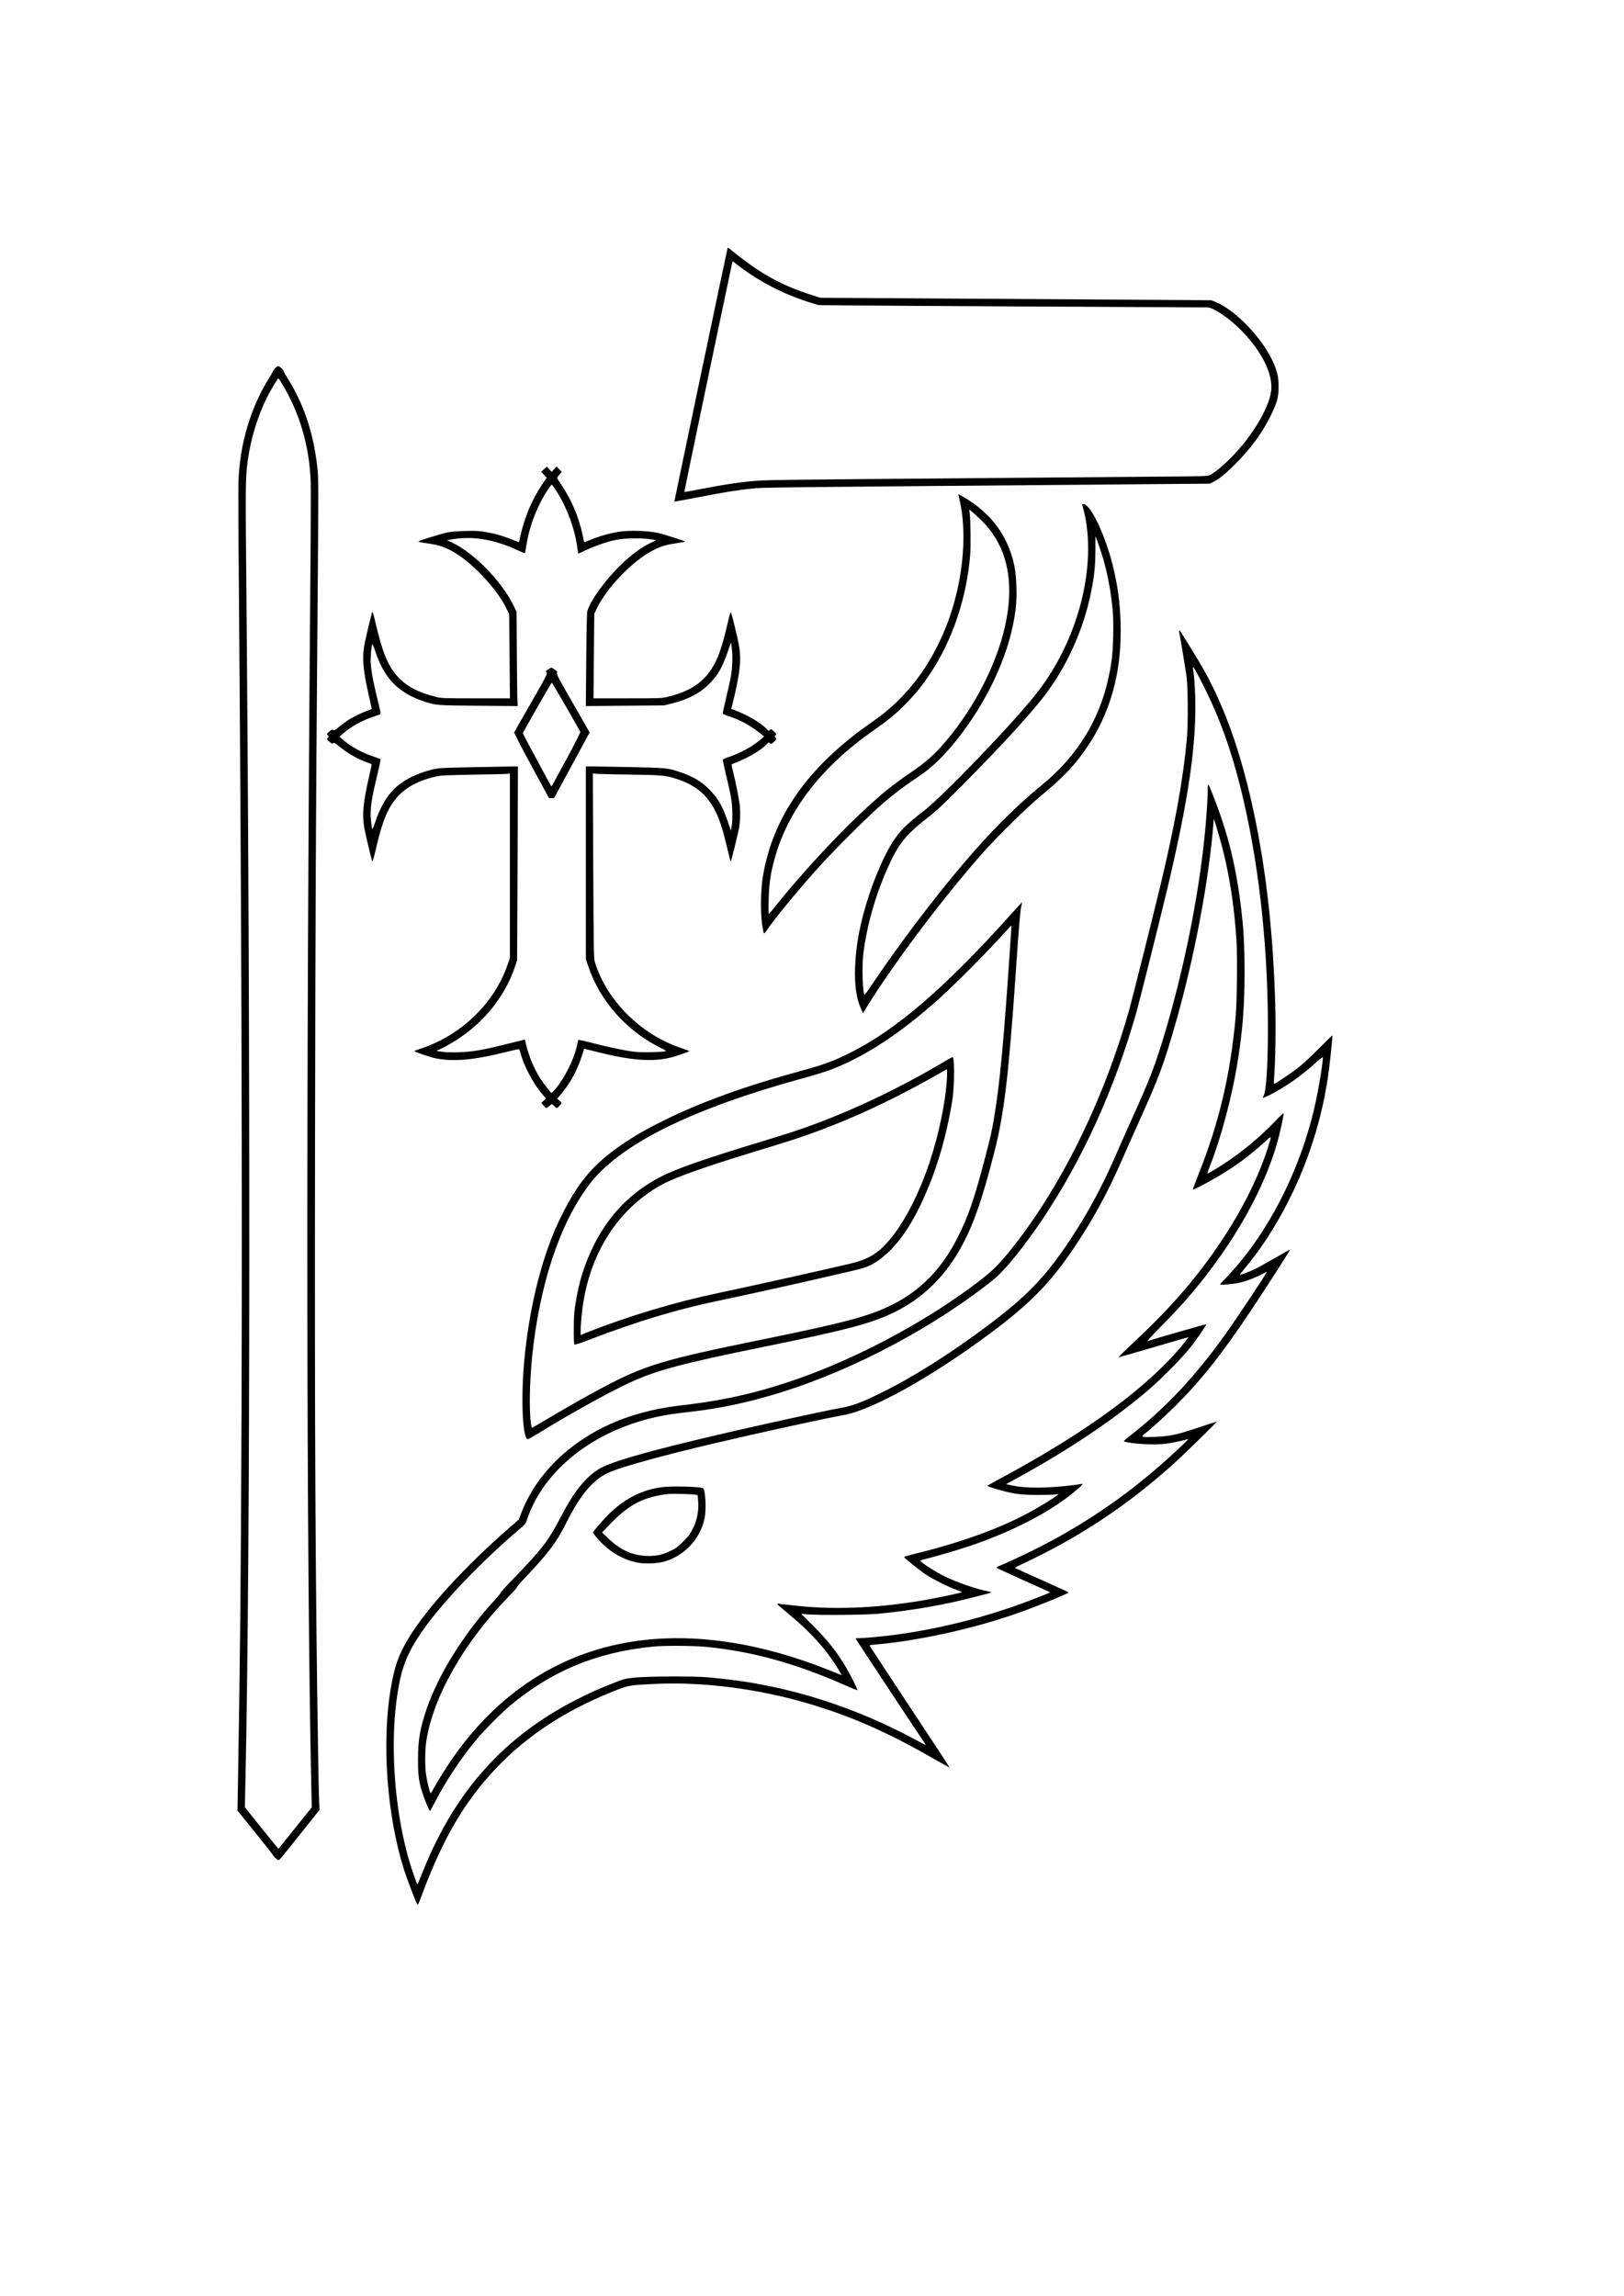 <?xml version="1.0" encoding="UTF-8" standalone="yes"?>
<svg version="1.0" xmlns="http://www.w3.org/2000/svg" width="100%" height="100%" viewBox="0 0 2481 3508" preserveAspectRatio="xMidYMid meet">
  <g transform="translate(0,3508) scale(0.1,-0.1)" fill="#000000" stroke="none">
    <path d="M11115 31288 c-8 -24 -815 -3871 -813 -3873 2 -1 163 28 358 66 413
80 615 113 830 134 184 19 160 18 6394 70 l599 5 51 26 c94 47 180 117 332
268 239 238 417 481 545 741 100 204 123 288 122 450 0 151 -22 243 -98 402
-169 359 -571 771 -867 890 l-62 25 -450 4 c-248 1 -910 6 -1471 9 -561 3
-1703 10 -2537 16 l-1516 9 -127 41 c-483 154 -804 335 -1257 707 -21 17 -29
20 -33 10z m346 -396 c282 -188 597 -337 927 -438 l117 -36 370 -4 c322 -4
5488 -32 5571 -31 79 2 303 -144 472 -307 343 -330 538 -709 501 -974 -29
-208 -190 -513 -426 -807 -165 -205 -390 -414 -508 -473 -39 -19 -71 -20 -950
-26 -500 -4 -1369 -11 -1930 -16 -561 -5 -1645 -14 -2410 -20 -764 -6 -1466
-15 -1560 -21 -273 -16 -541 -55 -974 -140 -112 -22 -205 -38 -207 -36 -3 3
613 2947 726 3474 l12 53 81 -64 c45 -34 130 -95 188 -134z"/>
    <path d="M4205 29456 c-16 -17 -29 -35 -30 -41 0 -5 -27 -53 -60 -105 -288
-460 -453 -1015 -472 -1595 -3 -99 -1 -801 6 -1560 39 -4642 54 -9359 41
-12610 -11 -2770 -21 -3753 -56 -5785 l-6 -345 277 -342 c151 -189 273 -343
269 -343 -4 0 9 -16 29 -35 20 -19 42 -35 50 -35 18 0 21 3 353 420 l275 345
-5 120 c-4 66 -11 404 -16 750 -42 2595 -54 4968 -47 9395 6 3544 11 4691 37
7905 17 2108 17 2177 -3 2351 -60 526 -205 959 -458 1363 -33 51 -59 98 -59
105 0 16 -59 70 -79 72 -9 0 -29 -13 -46 -30z m102 -238 c271 -445 418 -948
440 -1498 3 -85 1 -776 -6 -1535 -66 -7841 -60 -14889 15 -18420 l7 -300 -253
-315 c-138 -173 -253 -317 -255 -318 -2 -2 -118 140 -259 315 l-255 319 9 425
c74 3371 78 11240 10 18634 -11 1135 -8 1276 26 1525 45 326 150 671 291 955
44 88 166 295 174 295 4 0 29 -37 56 -82z"/>
    <path d="M8311 27911 l-44 -39 43 -45 42 -46 -76 -113 c-156 -234 -265 -499
-331 -799 l-16 -75 -107 42 c-141 57 -261 91 -407 116 -103 17 -147 19 -310
15 -134 -4 -216 -11 -280 -25 -96 -21 -415 -119 -428 -132 -11 -10 12 -15 153
-35 63 -9 149 -28 190 -41 170 -57 353 -180 548 -369 202 -196 370 -414 452
-589 l39 -81 6 -642 5 -643 -521 0 c-491 0 -525 1 -602 20 -274 69 -450 160
-584 303 -153 164 -240 373 -343 820 -24 103 -47 184 -51 180 -10 -11 -106
-411 -124 -517 -34 -201 -17 -387 71 -769 25 -109 44 -199 43 -201 -2 -1 -33
-13 -69 -26 -77 -27 -224 -99 -296 -145 -27 -18 -86 -62 -131 -98 -69 -55 -83
-63 -95 -51 -11 11 -20 8 -57 -24 -39 -34 -42 -39 -27 -51 20 -17 20 -35 0
-52 -15 -12 -12 -17 27 -51 38 -32 46 -36 58 -23 12 12 24 6 85 -44 134 -110
286 -197 436 -251 36 -13 67 -25 69 -26 1 -1 -18 -92 -43 -201 -88 -382 -105
-568 -71 -769 18 -106 114 -506 124 -517 4 -4 27 77 51 180 79 347 151 551
242 690 127 195 294 314 558 397 63 20 153 40 200 45 47 5 285 12 530 16 245
3 462 8 483 11 l37 6 0 -1410 0 -1410 -36 -104 c-207 -598 -721 -1088 -1351
-1289 -40 -13 -73 -26 -73 -29 0 -9 226 -88 300 -105 279 -62 592 -36 1102 91
97 24 183 44 191 44 8 0 19 -22 27 -52 51 -202 199 -481 340 -642 l52 -60 -36
-33 -37 -34 33 -39 c18 -22 38 -40 43 -40 6 0 28 14 48 31 l38 32 33 -32 c17
-17 37 -31 43 -31 13 0 73 66 73 80 0 5 -15 21 -34 35 l-35 27 60 71 c137 163
242 352 311 563 l43 130 230 -57 c570 -141 902 -152 1220 -39 50 18 105 37
123 43 17 6 32 13 32 16 0 3 -59 26 -132 51 -608 205 -1125 719 -1308 1303
-19 60 -20 112 -27 1476 l-6 1413 69 -6 c38 -3 258 -8 489 -11 469 -7 541 -12
670 -50 320 -93 514 -246 645 -510 65 -131 110 -270 175 -543 29 -123 55 -226
58 -228 5 -6 111 420 127 511 19 108 23 247 11 355 -12 105 -62 354 -106 528
-21 85 -22 94 -7 99 218 80 436 205 531 307 23 24 26 25 43 10 16 -16 20 -15
57 17 44 38 48 50 26 69 -14 12 -14 15 0 30 21 23 18 31 -26 69 -37 31 -41 33
-57 17 -17 -15 -20 -14 -48 15 -95 100 -305 221 -516 298 l-26 10 23 93 c84
334 121 576 111 728 -8 126 -17 174 -83 445 -40 165 -58 224 -64 210 -5 -11
-27 -99 -49 -195 -53 -227 -101 -388 -149 -500 -141 -326 -361 -500 -756 -596
-99 -24 -104 -24 -619 -24 l-519 0 6 646 6 646 36 76 c150 317 549 732 853
889 126 65 197 88 361 112 73 11 135 22 138 25 7 7 -296 105 -412 132 -150 35
-426 44 -593 20 -134 -20 -310 -69 -442 -124 l-95 -40 -22 105 c-59 280 -172
548 -330 781 -35 51 -63 96 -63 99 0 3 16 26 36 50 l37 45 -40 40 -41 40 -37
-41 -37 -41 -37 40 -36 40 -44 -39z m187 -330 c159 -245 284 -582 322 -868 7
-51 14 -93 15 -93 1 0 53 24 116 54 140 66 319 128 459 157 128 27 383 32 527
10 l91 -14 -80 -38 c-164 -80 -298 -179 -477 -353 -232 -227 -449 -529 -499
-696 -6 -22 -12 -294 -16 -741 l-6 -707 598 5 597 5 117 29 c256 63 439 161
585 312 125 130 187 239 268 471 l52 150 13 -89 c8 -54 11 -140 7 -224 -5
-146 -23 -243 -103 -573 -25 -104 -44 -194 -41 -201 2 -7 38 -23 78 -36 180
-58 331 -138 477 -254 l75 -60 -44 -39 c-126 -111 -328 -221 -508 -279 -40
-13 -75 -29 -78 -35 -2 -7 17 -99 42 -205 82 -340 97 -425 102 -570 4 -84 1
-170 -7 -225 l-13 -88 -51 149 c-81 234 -143 342 -275 478 -119 123 -256 205
-452 270 -191 64 -205 65 -789 77 -294 5 -561 10 -592 10 l-58 0 0 -1472 0
-1473 39 -115 c175 -520 580 -978 1089 -1233 104 -52 108 -55 78 -61 -72 -14
-355 -18 -456 -7 -143 16 -403 70 -652 135 -115 30 -210 51 -212 48 -2 -4 -9
-33 -16 -66 -48 -232 -197 -530 -357 -710 -18 -20 -34 -36 -37 -36 -9 0 -124
147 -168 215 -94 146 -175 336 -217 511 l-22 91 -277 -69 c-381 -95 -519 -118
-728 -125 -113 -4 -200 -1 -260 7 l-89 13 70 32 c95 43 261 144 370 225 359
267 629 631 761 1026 l34 102 7 1481 6 1481 -54 0 c-30 0 -301 -5 -604 -11
-548 -12 -550 -12 -660 -39 -223 -55 -418 -152 -552 -274 -126 -114 -238 -304
-311 -529 -27 -81 -41 -113 -46 -101 -4 10 -12 64 -18 122 -19 169 2 316 103
731 27 113 46 208 42 211 -5 4 -57 24 -117 44 -174 59 -346 155 -460 257 l-49
43 49 44 c114 104 312 213 484 267 47 15 89 31 93 35 4 4 -5 61 -22 126 -81
322 -118 510 -127 649 -6 82 7 251 23 291 4 10 20 -28 44 -100 135 -411 342
-631 719 -764 198 -69 213 -71 867 -75 l593 -5 -5 82 c-3 44 -7 368 -9 719
l-4 638 -47 97 c-177 367 -602 803 -938 962 l-78 37 73 12 c317 54 633 3 991
-159 122 -56 127 -58 131 -37 3 12 12 69 21 126 31 196 105 422 202 616 67
135 171 297 185 289 6 -4 35 -45 66 -93z"/>
    <path d="M8378 24854 c-43 -27 -42 -25 -27 -56 9 -21 -17 -72 -240 -460 -138
-240 -253 -442 -256 -449 -2 -8 116 -237 264 -509 l268 -495 39 1 39 0 76 140
c41 76 164 302 271 501 l196 362 -254 443 c-220 382 -253 446 -245 465 9 20 5
26 -35 53 -25 16 -48 30 -52 29 -4 0 -24 -11 -44 -25z m269 -571 c117 -203
215 -375 218 -384 4 -11 -73 -164 -216 -428 -122 -226 -223 -410 -225 -409 -9
10 -436 805 -437 814 0 13 435 774 443 774 3 0 101 -165 217 -367z"/>
    <path d="M14640 27527 c0 -3 9 -43 20 -90 89 -374 75 -892 -36 -1377 -72 -311
-164 -571 -298 -840 -152 -307 -332 -563 -555 -793 -151 -155 -267 -252 -485
-405 -960 -673 -1498 -1452 -1637 -2372 -29 -193 -32 -529 -5 -700 9 -63 21
-120 25 -128 5 -9 19 4 46 45 61 92 186 252 365 468 347 415 548 636 939 1025
413 412 628 595 951 812 195 131 292 211 435 360 316 330 635 816 830 1263
152 349 239 652 281 979 24 192 15 495 -20 662 -88 416 -310 742 -666 981 -85
57 -190 117 -190 110z m362 -407 c385 -384 504 -929 352 -1608 -141 -629 -515
-1331 -987 -1852 -133 -145 -256 -250 -447 -379 -286 -193 -450 -327 -779
-635 -373 -349 -928 -952 -1270 -1381 -57 -71 -111 -137 -119 -145 -12 -13
-13 12 -9 205 5 248 29 412 91 636 205 741 716 1404 1513 1960 220 154 333
247 478 393 159 160 256 280 389 479 334 500 555 1156 607 1803 11 145 7 524
-7 644 l-7 54 44 -34 c24 -18 92 -82 151 -140z"/>
    <path d="M16534 27363 c246 -833 -27 -1996 -668 -2838 -328 -432 -1443 -1597
-1766 -1846 -256 -197 -344 -286 -462 -463 -112 -170 -264 -513 -366 -826
-131 -402 -197 -748 -209 -1090 -9 -277 20 -479 91 -634 l31 -70 55 95 c30 52
118 189 196 306 461 687 1067 1475 1584 2058 237 267 673 693 905 885 331 273
511 466 700 750 304 456 472 998 493 1593 15 423 -26 806 -128 1197 -102 390
-275 777 -390 874 -37 30 -74 35 -66 9z m307 -778 c80 -263 137 -572 160 -860
14 -182 6 -551 -16 -715 -65 -482 -215 -894 -460 -1260 -161 -241 -359 -459
-589 -648 -434 -357 -795 -719 -1235 -1237 -441 -521 -961 -1208 -1348 -1782
-78 -116 -144 -209 -147 -205 -29 48 -39 443 -17 627 53 429 180 878 366 1300
165 376 281 522 620 784 135 104 217 181 528 495 598 604 999 1040 1238 1346
350 450 613 1028 728 1605 49 244 64 387 65 632 l1 222 33 -87 c18 -48 51
-145 73 -217z"/>
    <path d="M18014 25423 c19 -93 98 -569 113 -678 22 -165 25 -734 5 -955 -55
-606 -182 -1311 -402 -2230 -95 -397 -435 -1754 -475 -1895 -399 -1415 -1062
-2754 -1833 -3705 -194 -239 -298 -335 -597 -555 -755 -555 -1739 -1076 -2611
-1383 -617 -218 -1142 -339 -1784 -412 -673 -77 -1208 -275 -1666 -618 -372
-279 -649 -635 -802 -1034 l-37 -96 -140 -122 c-691 -603 -1262 -1228 -1542
-1688 -155 -256 -220 -441 -277 -792 -134 -822 -55 -1906 200 -2729 47 -151
199 -547 214 -556 4 -3 29 52 55 123 211 578 450 1060 710 1432 541 774 1260
1324 2241 1714 221 87 227 88 621 107 733 34 1563 -72 2328 -296 644 -189
1211 -436 1879 -819 159 -92 291 -164 293 -162 2 2 -271 418 -607 925 -335
507 -611 927 -613 934 -1 7 12 13 33 15 664 51 1547 243 2235 487 329 117 782
303 768 315 -4 5 -186 88 -403 185 -217 97 -401 180 -409 185 -9 5 10 18 60
41 162 73 479 234 652 330 628 351 1161 733 1707 1224 164 148 663 635 656
642 -2 2 -111 -33 -242 -77 -260 -88 -354 -114 -484 -136 -104 -18 -367 -29
-397 -17 -22 8 -20 11 30 50 96 75 329 287 471 429 391 391 709 793 1143 1444
249 375 606 930 601 936 -3 2 -106 -55 -229 -127 -123 -71 -260 -147 -304
-168 -89 -43 -225 -94 -232 -87 -2 2 32 48 77 101 403 479 766 1139 994 1804
127 369 211 712 270 1091 26 168 78 652 70 659 -2 2 -93 -86 -201 -196 -109
-110 -245 -237 -303 -283 -105 -84 -365 -260 -383 -260 -5 0 -7 28 -4 68 22
277 30 778 19 1151 -32 1063 -130 1965 -308 2835 -207 1008 -487 1788 -871
2421 -207 342 -278 454 -286 455 -5 0 -6 -12 -3 -27z m400 -878 c264 -531 458
-1110 620 -1855 219 -1007 336 -2155 336 -3312 0 -578 -24 -958 -65 -1040 -8
-17 -14 -33 -12 -34 2 -2 45 17 95 41 219 106 487 292 702 488 66 60 116 99
118 92 10 -43 -65 -498 -124 -755 -232 -1003 -727 -1961 -1350 -2610 -52 -53
-94 -101 -94 -105 0 -13 195 4 289 24 104 23 248 77 349 132 41 21 75 39 77
39 13 0 -449 -696 -630 -950 -468 -656 -927 -1144 -1474 -1567 -58 -45 -88
-74 -80 -77 105 -37 452 -57 626 -37 85 10 241 41 333 67 l25 7 -20 -23 c-11
-13 -86 -85 -168 -161 -636 -594 -1304 -1065 -2072 -1460 -189 -97 -502 -244
-627 -295 -27 -10 -47 -23 -45 -27 1 -5 186 -90 409 -190 224 -100 408 -184
408 -187 0 -6 -63 -32 -320 -130 -761 -289 -1594 -484 -2370 -555 -91 -8 -191
-15 -222 -15 -32 0 -58 -2 -58 -5 0 -4 1014 -1539 1063 -1609 19 -27 15 -26
-74 23 -828 455 -1695 761 -2582 910 -186 32 -430 62 -667 83 -213 19 -900 16
-1105 -4 -157 -16 -163 -17 -325 -81 -233 -91 -358 -147 -565 -252 -1110 -564
-1860 -1400 -2351 -2620 -93 -231 -84 -212 -95 -194 -4 9 -33 88 -63 176 -297
874 -377 2120 -190 2958 58 263 156 469 356 752 293 416 878 1028 1443 1510
110 94 116 101 136 163 281 844 1189 1487 2295 1624 65 8 198 24 294 36 1090
133 2313 583 3485 1283 382 228 826 535 1078 747 163 137 455 500 723 900 614
915 1110 2010 1438 3175 52 185 337 1324 455 1815 344 1440 466 2287 439 3040
-6 165 -18 306 -34 395 -9 54 58 -62 190 -330z"/>
    <path d="M18450 22988 c0 -129 -24 -473 -51 -722 -98 -928 -308 -1967 -590
-2926 -155 -525 -242 -752 -539 -1405 -67 -148 -164 -367 -215 -485 -211 -490
-439 -912 -714 -1325 -377 -565 -656 -853 -1266 -1310 -574 -429 -1128 -778
-1620 -1020 -289 -143 -441 -199 -620 -229 -125 -22 -487 -98 -1040 -221
-1543 -341 -2419 -575 -2634 -704 -216 -129 -395 -354 -603 -756 -180 -348
-284 -482 -725 -937 -101 -104 -183 -195 -183 -202 0 -8 -41 -58 -91 -113
-468 -508 -855 -1126 -1039 -1658 -102 -298 -134 -480 -134 -775 -1 -254 14
-357 78 -545 36 -109 95 -245 105 -245 3 0 29 44 56 97 182 355 403 690 653
993 112 135 388 414 517 521 633 530 1324 815 2180 900 176 18 626 15 825 -5
701 -70 1363 -254 2114 -587 98 -44 181 -77 184 -74 8 7 -93 211 -165 335
-144 246 -281 420 -514 653 l-179 178 108 -8 c205 -15 891 -8 1082 11 509 50
969 130 1428 247 108 28 216 56 240 62 23 6 42 14 42 18 0 4 -19 10 -42 14
-153 25 -493 142 -668 230 -137 68 -307 175 -373 235 -5 4 24 15 65 25 138 33
513 143 683 200 688 231 1301 555 1665 880 76 68 83 79 44 71 -146 -28 -471
-56 -658 -56 -174 0 -287 10 -408 36 l-78 17 168 92 c793 435 1455 878 1997
1339 188 160 518 492 641 646 106 133 260 357 251 366 -4 4 -778 -218 -891
-256 -21 -7 39 59 210 232 318 323 530 567 780 903 462 621 807 1281 980 1874
42 144 104 421 104 465 0 14 -37 -19 -119 -105 -225 -236 -492 -462 -751 -633
-143 -95 -278 -176 -293 -176 -4 0 3 24 14 53 192 481 366 1133 453 1697 73
470 99 823 99 1325 0 422 -14 673 -58 1023 -88 690 -216 1177 -478 1815 -20
48 -27 29 -27 -75z m185 -718 c136 -477 222 -1012 256 -1584 15 -260 6 -919
-15 -1156 -81 -882 -253 -1607 -570 -2403 -48 -121 -85 -221 -82 -224 2 -3 62
25 133 62 406 215 663 393 966 668 112 102 109 110 45 -93 -139 -441 -392
-947 -711 -1425 -365 -546 -760 -1005 -1308 -1517 -148 -139 -266 -254 -261
-256 4 -1 246 68 536 153 291 86 530 155 531 153 2 -2 -24 -37 -57 -78 -517
-648 -1459 -1348 -2763 -2052 -132 -71 -244 -134 -249 -138 -5 -5 29 -20 75
-34 312 -93 402 -107 695 -108 116 0 236 3 265 7 l54 7 -35 -27 c-70 -53 -270
-175 -416 -254 -456 -247 -1034 -456 -1742 -631 -95 -23 -172 -46 -170 -51 6
-18 236 -202 328 -264 114 -76 340 -189 468 -235 51 -18 91 -35 88 -37 -8 -8
-250 -61 -442 -98 -741 -140 -1447 -178 -2079 -111 -132 14 -255 28 -273 30
-18 3 -32 1 -30 -3 2 -5 86 -78 188 -162 348 -288 593 -567 774 -880 l26 -46
-192 77 c-1024 411 -2008 566 -2888 454 -1193 -151 -2196 -796 -2917 -1874
-92 -139 -184 -287 -244 -397 -19 -35 -37 -63 -40 -63 -9 0 -46 141 -65 250
-24 131 -24 397 -1 549 105 678 575 1505 1244 2192 85 86 149 159 143 161 -6
2 56 73 137 158 342 361 467 528 612 818 228 456 426 683 684 787 221 89 839
258 1589 434 665 157 1751 394 1953 427 439 72 1365 588 2270 1265 615 459
922 778 1298 1346 283 428 493 819 712 1323 51 118 159 361 240 540 312 690
382 878 570 1535 277 966 506 2176 571 3018 l7 89 24 -74 c13 -40 43 -143 68
-228z"/>
    <path d="M10130 12359 c-298 -34 -561 -162 -803 -389 -93 -87 -267 -287 -267
-306 0 -7 27 -45 60 -83 174 -203 390 -333 625 -378 98 -19 289 -13 385 12
319 84 568 346 634 667 29 139 13 435 -23 458 -40 24 -451 37 -611 19z m477
-115 l51 -7 7 -84 c13 -155 -13 -292 -82 -433 -40 -81 -61 -109 -143 -191 -82
-83 -108 -102 -190 -142 -133 -64 -202 -80 -340 -81 -232 0 -422 82 -613 264
l-100 95 128 133 c289 300 521 417 900 456 50 5 313 -2 382 -10z"/>
    <path d="M15466 21134 c-1014 -1134 -1765 -1783 -2474 -2138 -258 -129 -407
-184 -764 -281 -839 -228 -1514 -472 -2079 -751 -261 -129 -404 -210 -599
-339 -446 -295 -686 -564 -936 -1050 -101 -196 -163 -338 -242 -560 -171 -480
-295 -1055 -356 -1655 -62 -602 -37 -1270 48 -1270 8 0 69 34 136 75 462 287
1080 631 1407 783 416 194 792 295 2078 557 1263 257 1633 356 1982 527 446
219 798 571 1047 1049 173 331 300 704 476 1394 152 596 219 1163 330 2775 47
690 67 924 84 991 7 27 10 49 7 49 -3 0 -68 -70 -145 -156z m-19 -291 c-112
-1683 -168 -2296 -263 -2858 -33 -198 -51 -274 -140 -614 -162 -617 -258 -896
-421 -1213 -238 -467 -562 -797 -990 -1012 -355 -177 -717 -274 -2003 -536
-1494 -304 -1779 -390 -2414 -726 -239 -127 -626 -346 -895 -508 -106 -64
-195 -115 -197 -114 -1 2 -7 33 -13 68 -29 193 -21 632 19 1029 112 1088 418
2015 862 2609 465 622 1551 1165 3277 1638 152 41 337 98 411 126 518 193
1069 553 1664 1087 266 239 769 747 1042 1053 32 36 61 67 63 67 2 1 1 -43 -2
-96z"/>
    <path d="M14405 18847 c-682 -406 -1446 -766 -2150 -1012 -104 -37 -361 -118
-570 -182 -907 -274 -1355 -430 -1595 -555 -449 -233 -788 -581 -1021 -1049
-141 -284 -227 -560 -280 -909 -18 -115 -23 -190 -23 -367 -1 -160 2 -225 11
-234 9 -9 62 7 240 76 704 271 1312 455 1933 585 679 142 2131 470 2245 507
130 42 252 121 384 248 248 239 467 614 667 1145 133 351 249 805 306 1193 31
218 32 637 0 637 -4 0 -70 -38 -147 -83z m62 -236 c-19 -357 -121 -857 -266
-1291 -166 -496 -396 -939 -625 -1201 -170 -196 -318 -283 -591 -348 -364 -86
-1642 -371 -2005 -446 -649 -135 -1372 -351 -1997 -598 l-113 -45 0 52 c0 97
20 321 41 446 110 685 438 1257 932 1626 245 184 429 268 1002 461 255 85 446
145 1075 337 744 227 1488 549 2255 976 116 64 226 127 245 138 19 12 39 22
44 22 5 0 6 -54 3 -129z"/>
  </g>
</svg>